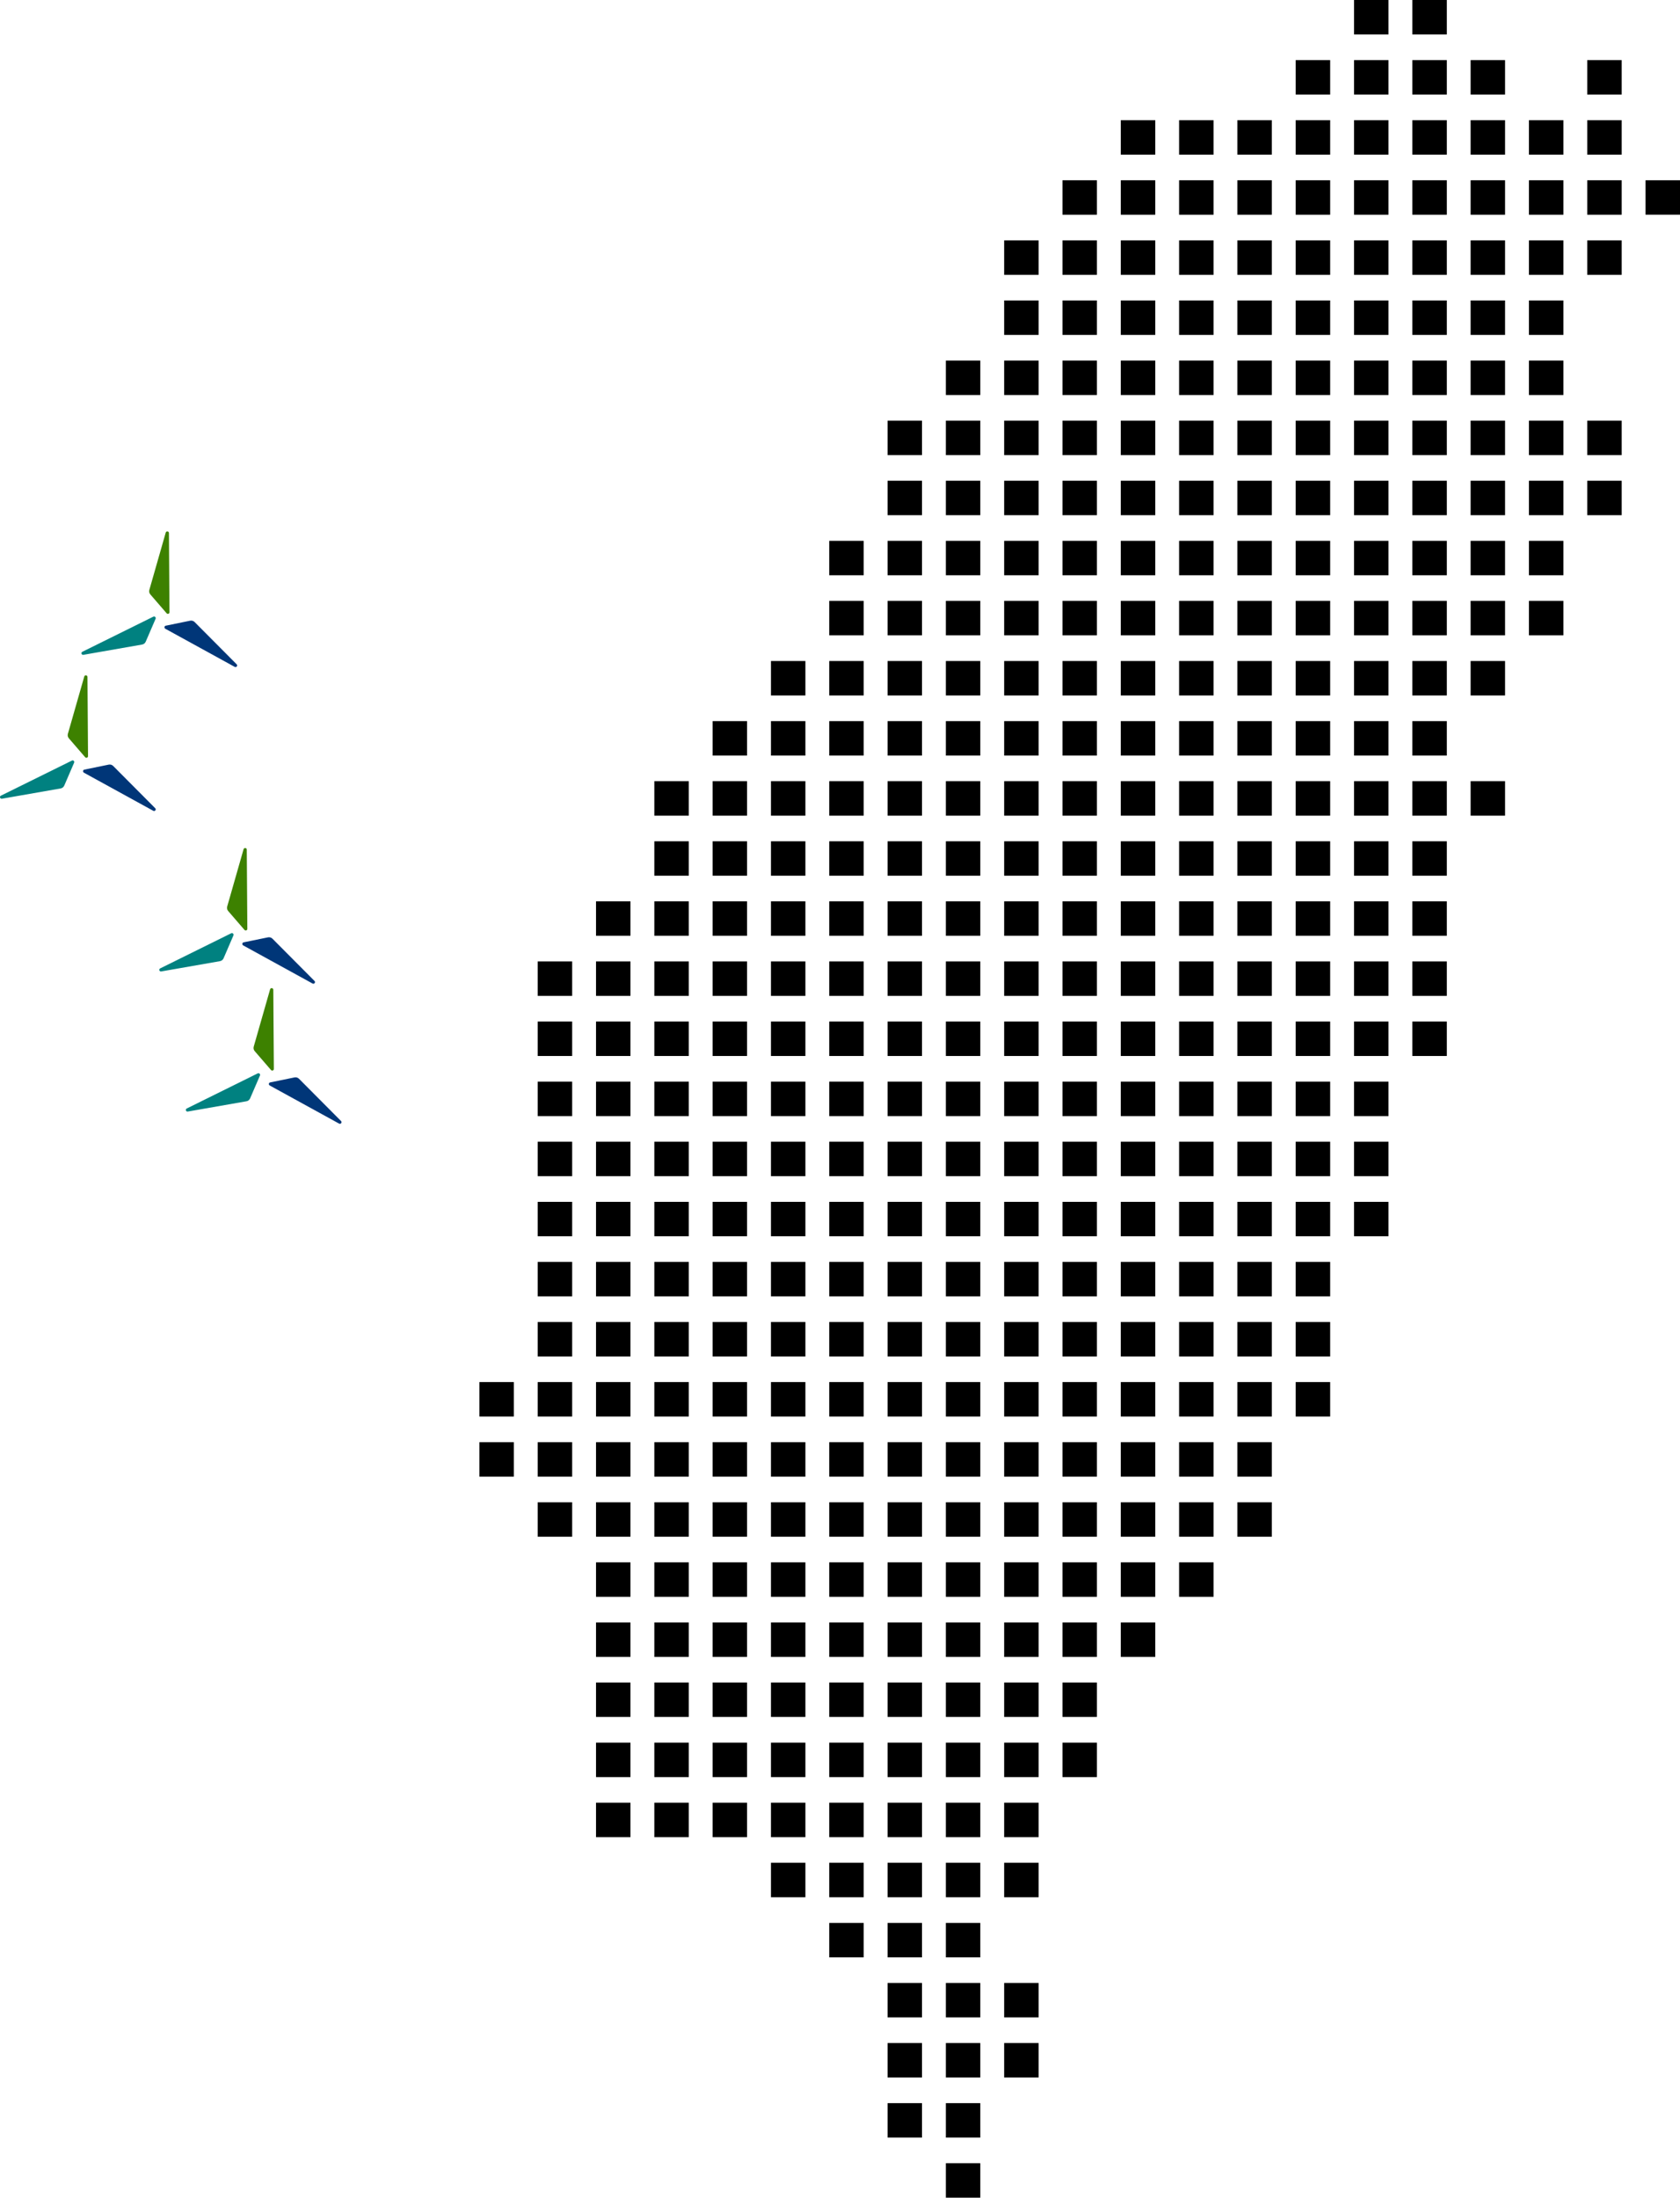 <?xml version="1.0" encoding="UTF-8"?>
<svg id="_圖層_2" data-name="圖層 2" xmlns="http://www.w3.org/2000/svg" width="483.83" height="632.76" viewBox="0 0 483.83 632.76">
  <g id="_圖層_1-2" data-name="圖層 1">
    <g>
      <path d="M138.06,425.15h9.92v-9.92h-9.92v9.92h0ZM138.06,407.85h9.92v-9.92h-9.92v9.92h0ZM154.86,442.45h9.92v-9.92h-9.92v9.92h0ZM154.86,425.15h9.92v-9.92h-9.92v9.92h0ZM154.86,407.85h9.92v-9.92h-9.92v9.92h0ZM154.86,390.55h9.92v-9.92h-9.92v9.92h0ZM154.86,373.25h9.92v-9.92h-9.92v9.92h0ZM154.86,355.95h9.92v-9.92h-9.92v9.92h0ZM154.86,338.64h9.92v-9.92h-9.92v9.92h0ZM154.86,321.35h9.92v-9.92h-9.92v9.92h0ZM154.86,304.04h9.92v-9.92h-9.92v9.92h0ZM154.86,286.74h9.92v-9.92h-9.92v9.92h0ZM171.65,528.96h9.92v-9.92h-9.92v9.92h0ZM171.65,511.66h9.92v-9.92h-9.92v9.92h0ZM171.65,494.35h9.92v-9.92h-9.92v9.92h0ZM171.65,477.05h9.92v-9.92h-9.92v9.92h0ZM171.65,459.75h9.92v-9.92h-9.92v9.92h0ZM171.65,442.45h9.92v-9.92h-9.92v9.92h0ZM171.65,425.15h9.92v-9.92h-9.92v9.92h0ZM171.65,407.85h9.92v-9.92h-9.92v9.92h0ZM171.65,390.55h9.92v-9.92h-9.92v9.92h0ZM171.65,373.25h9.92v-9.92h-9.92v9.92h0ZM171.65,355.95h9.92v-9.92h-9.92v9.92h0ZM171.65,338.64h9.92v-9.92h-9.92v9.92h0ZM171.65,321.35h9.92v-9.92h-9.92v9.92h0ZM171.65,304.04h9.92v-9.92h-9.92v9.92h0ZM171.65,286.74h9.92v-9.92h-9.92v9.92h0ZM171.65,269.44h9.92v-9.92h-9.92v9.92h0ZM188.44,528.96h9.92v-9.92h-9.92v9.92h0ZM188.44,511.66h9.92v-9.92h-9.92v9.92h0ZM188.44,494.35h9.92v-9.92h-9.92v9.92h0ZM188.44,477.05h9.92v-9.92h-9.92v9.92h0ZM188.44,459.75h9.92v-9.92h-9.92v9.92h0ZM188.44,442.45h9.92v-9.92h-9.92v9.92h0ZM188.44,425.15h9.92v-9.92h-9.92v9.92h0ZM188.44,407.85h9.92v-9.92h-9.92v9.92h0ZM188.44,390.55h9.92v-9.92h-9.92v9.92h0ZM188.44,373.25h9.92v-9.92h-9.92v9.92h0ZM188.44,355.95h9.92v-9.92h-9.92v9.92h0ZM188.44,338.64h9.92v-9.92h-9.92v9.92h0ZM188.44,321.35h9.92v-9.92h-9.92v9.92h0ZM188.44,304.04h9.92v-9.92h-9.92v9.92h0ZM188.44,286.74h9.92v-9.92h-9.92v9.92h0ZM188.44,269.44h9.92v-9.92h-9.92v9.92h0ZM188.44,252.14h9.92v-9.92h-9.92v9.92h0ZM188.44,234.84h9.92v-9.92h-9.92v9.92h0ZM205.23,528.96h9.92v-9.92h-9.92v9.92h0ZM205.23,511.66h9.92v-9.92h-9.92v9.92h0ZM205.23,494.35h9.92v-9.92h-9.92v9.92h0ZM205.23,477.05h9.92v-9.92h-9.92v9.92h0ZM205.23,459.75h9.92v-9.92h-9.92v9.92h0ZM205.23,442.45h9.92v-9.92h-9.92v9.92h0ZM205.23,425.15h9.92v-9.92h-9.92v9.92h0ZM205.23,407.85h9.92v-9.92h-9.92v9.92h0ZM205.23,390.55h9.92v-9.92h-9.92v9.92h0ZM205.23,373.25h9.92v-9.92h-9.92v9.92h0ZM205.23,355.95h9.92v-9.92h-9.92v9.92h0ZM205.23,338.64h9.92v-9.92h-9.92v9.92h0ZM205.23,321.35h9.92v-9.92h-9.92v9.92h0ZM205.23,304.04h9.92v-9.92h-9.92v9.92h0ZM205.23,286.74h9.92v-9.92h-9.92v9.92h0ZM205.23,269.44h9.92v-9.92h-9.92v9.92h0ZM205.23,252.14h9.92v-9.92h-9.92v9.92h0ZM205.23,234.84h9.92v-9.92h-9.92v9.92h0ZM205.23,217.54h9.92v-9.92h-9.92v9.92h0ZM222.03,546.26h9.92v-9.93h-9.92v9.93h0ZM222.03,528.96h9.92v-9.92h-9.92v9.92h0ZM222.03,511.66h9.92v-9.92h-9.92v9.92h0ZM222.03,494.35h9.92v-9.92h-9.92v9.92h0ZM222.03,477.05h9.92v-9.92h-9.92v9.92h0ZM222.03,459.75h9.92v-9.92h-9.92v9.92h0ZM222.03,442.45h9.92v-9.92h-9.92v9.92h0ZM222.03,425.15h9.92v-9.92h-9.92v9.92h0ZM222.03,407.85h9.92v-9.92h-9.92v9.92h0ZM222.03,390.55h9.92v-9.92h-9.92v9.92h0ZM222.03,373.25h9.92v-9.92h-9.92v9.92h0ZM222.03,355.95h9.92v-9.92h-9.92v9.92h0ZM222.03,338.64h9.92v-9.92h-9.92v9.92h0ZM222.03,321.35h9.92v-9.92h-9.92v9.92h0ZM222.03,304.04h9.92v-9.92h-9.92v9.92h0ZM222.03,286.74h9.92v-9.92h-9.92v9.92h0ZM222.03,269.44h9.92v-9.92h-9.92v9.92h0ZM222.03,252.14h9.92v-9.92h-9.92v9.92h0ZM222.03,234.84h9.92v-9.92h-9.92v9.92h0ZM222.03,217.54h9.92v-9.92h-9.92v9.92h0ZM222.03,200.24h9.92v-9.92h-9.92v9.92h0ZM238.82,563.56h9.92v-9.92h-9.92v9.92h0ZM238.82,546.26h9.92v-9.93h-9.92v9.93h0ZM238.82,528.96h9.92v-9.92h-9.92v9.92h0ZM238.82,511.66h9.92v-9.92h-9.92v9.92h0ZM238.82,494.35h9.92v-9.92h-9.92v9.92h0ZM238.82,477.05h9.92v-9.92h-9.92v9.92h0ZM238.82,459.75h9.92v-9.92h-9.92v9.92h0ZM238.82,442.45h9.92v-9.92h-9.92v9.92h0ZM238.82,425.15h9.92v-9.92h-9.92v9.92h0ZM238.82,407.85h9.92v-9.92h-9.92v9.92h0ZM238.82,390.55h9.92v-9.92h-9.92v9.92h0ZM238.82,373.25h9.92v-9.92h-9.92v9.92h0ZM238.82,355.95h9.92v-9.92h-9.92v9.92h0ZM238.82,338.64h9.92v-9.92h-9.92v9.92h0ZM238.82,321.35h9.92v-9.92h-9.92v9.92h0ZM238.82,304.04h9.92v-9.92h-9.92v9.92h0ZM238.82,286.74h9.92v-9.92h-9.92v9.92h0ZM238.82,269.44h9.92v-9.92h-9.92v9.92h0ZM238.82,252.14h9.92v-9.92h-9.92v9.92h0ZM238.82,234.84h9.92v-9.92h-9.92v9.92h0ZM238.82,217.54h9.92v-9.92h-9.92v9.92h0ZM238.82,200.24h9.92v-9.92h-9.92v9.92h0ZM238.82,182.93h9.92v-9.92h-9.92v9.92h0ZM238.82,165.63h9.92v-9.92h-9.92v9.92h0ZM255.61,615.46h9.92v-9.92h-9.92v9.92h0ZM255.61,598.16h9.92v-9.93h-9.92v9.93h0ZM255.61,580.86h9.92v-9.92h-9.92v9.92h0ZM255.61,563.56h9.92v-9.92h-9.92v9.92h0ZM255.61,546.26h9.92v-9.93h-9.92v9.93h0ZM255.61,528.96h9.92v-9.92h-9.92v9.92h0ZM255.61,511.66h9.92v-9.92h-9.92v9.92h0ZM255.61,494.35h9.92v-9.92h-9.92v9.92h0ZM255.61,477.05h9.92v-9.92h-9.92v9.92h0ZM255.61,459.75h9.92v-9.92h-9.92v9.92h0ZM255.61,442.45h9.92v-9.92h-9.92v9.92h0ZM255.61,425.15h9.92v-9.92h-9.92v9.92h0ZM255.61,407.85h9.92v-9.92h-9.92v9.92h0ZM255.61,390.55h9.92v-9.92h-9.92v9.92h0ZM255.61,373.25h9.92v-9.92h-9.92v9.92h0ZM255.61,355.95h9.92v-9.92h-9.92v9.92h0ZM255.61,338.64h9.92v-9.92h-9.92v9.92h0ZM255.61,321.35h9.92v-9.92h-9.92v9.92h0ZM255.61,304.04h9.92v-9.92h-9.92v9.92h0ZM255.61,286.74h9.92v-9.92h-9.92v9.92h0ZM255.61,269.44h9.92v-9.92h-9.92v9.92h0ZM255.61,252.14h9.92v-9.92h-9.92v9.92h0ZM255.61,234.84h9.92v-9.92h-9.92v9.92h0ZM255.61,217.54h9.92v-9.92h-9.92v9.92h0ZM255.61,200.24h9.92v-9.92h-9.92v9.92h0ZM255.61,182.93h9.92v-9.92h-9.92v9.92h0ZM255.61,165.63h9.92v-9.92h-9.92v9.92h0ZM255.61,148.33h9.92v-9.92h-9.92v9.92h0ZM255.61,131.03h9.92v-9.92h-9.92v9.92h0ZM272.4,632.76h9.92v-9.92h-9.92v9.92h0ZM272.4,615.46h9.92v-9.92h-9.92v9.92h0ZM272.4,598.16h9.92v-9.93h-9.92v9.93h0ZM272.4,580.86h9.92v-9.92h-9.92v9.92h0ZM272.4,563.56h9.92v-9.92h-9.92v9.92h0ZM272.4,546.26h9.92v-9.93h-9.92v9.93h0ZM272.4,528.96h9.92v-9.92h-9.92v9.92h0ZM272.4,511.66h9.92v-9.92h-9.92v9.92h0ZM272.4,494.35h9.92v-9.92h-9.92v9.92h0ZM272.4,477.05h9.92v-9.92h-9.92v9.92h0ZM272.4,459.75h9.92v-9.92h-9.92v9.92h0ZM272.4,442.45h9.92v-9.92h-9.92v9.92h0ZM272.4,425.15h9.92v-9.92h-9.92v9.92h0ZM272.4,407.85h9.92v-9.92h-9.92v9.92h0ZM272.4,390.55h9.92v-9.92h-9.92v9.92h0ZM272.4,373.25h9.92v-9.92h-9.92v9.92h0ZM272.4,355.95h9.92v-9.92h-9.92v9.92h0ZM272.4,338.64h9.92v-9.92h-9.92v9.92h0ZM272.4,321.35h9.92v-9.92h-9.92v9.92h0ZM272.4,304.04h9.92v-9.92h-9.92v9.92h0ZM272.4,286.74h9.92v-9.92h-9.92v9.92h0ZM272.4,269.44h9.92v-9.92h-9.92v9.92h0ZM272.4,252.14h9.92v-9.92h-9.92v9.92h0ZM272.4,234.84h9.92v-9.92h-9.92v9.92h0ZM272.4,217.54h9.92v-9.92h-9.92v9.92h0ZM272.4,200.24h9.92v-9.92h-9.92v9.92h0ZM272.4,182.93h9.92v-9.92h-9.92v9.92h0ZM272.4,165.63h9.92v-9.92h-9.92v9.92h0ZM272.4,148.33h9.92v-9.92h-9.92v9.92h0ZM272.4,131.03h9.92v-9.92h-9.92v9.92h0ZM272.4,113.73h9.92v-9.92h-9.92v9.92h0ZM289.19,598.16h9.92v-9.93h-9.92v9.93h0ZM289.19,580.86h9.92v-9.92h-9.92v9.92h0ZM289.19,546.26h9.92v-9.93h-9.92v9.93h0ZM289.19,528.96h9.92v-9.92h-9.92v9.92h0ZM289.19,511.66h9.92v-9.92h-9.92v9.92h0ZM289.19,494.35h9.92v-9.92h-9.92v9.92h0ZM289.19,477.05h9.92v-9.92h-9.92v9.92h0ZM289.19,459.75h9.92v-9.92h-9.92v9.92h0ZM289.19,442.45h9.92v-9.92h-9.92v9.92h0ZM289.19,425.15h9.92v-9.92h-9.92v9.92h0ZM289.19,407.85h9.92v-9.92h-9.92v9.92h0ZM289.19,390.55h9.92v-9.92h-9.92v9.92h0ZM289.19,373.25h9.92v-9.92h-9.92v9.92h0ZM289.19,355.95h9.92v-9.92h-9.92v9.92h0ZM289.19,338.64h9.92v-9.92h-9.92v9.92h0ZM289.19,321.35h9.92v-9.92h-9.92v9.92h0ZM289.19,304.04h9.92v-9.92h-9.92v9.92h0ZM289.19,286.74h9.92v-9.92h-9.92v9.92h0ZM289.19,269.44h9.92v-9.92h-9.92v9.92h0ZM289.19,252.14h9.92v-9.92h-9.92v9.92h0ZM289.19,234.84h9.92v-9.92h-9.92v9.92h0ZM289.19,217.54h9.92v-9.92h-9.92v9.92h0ZM289.19,200.24h9.92v-9.92h-9.92v9.92h0ZM289.19,182.93h9.92v-9.92h-9.92v9.92h0ZM289.19,165.63h9.92v-9.92h-9.92v9.92h0ZM289.19,148.33h9.92v-9.92h-9.92v9.92h0ZM289.19,131.03h9.92v-9.92h-9.92v9.92h0ZM289.19,113.73h9.92v-9.92h-9.92v9.92h0ZM289.19,96.43h9.92v-9.92h-9.92v9.92h0ZM289.19,79.13h9.92v-9.92h-9.92v9.92h0ZM305.99,511.66h9.92v-9.92h-9.92v9.92h0ZM305.99,494.35h9.92v-9.92h-9.92v9.92h0ZM305.99,477.05h9.92v-9.92h-9.92v9.92h0ZM305.99,459.75h9.92v-9.92h-9.92v9.92h0ZM305.99,442.45h9.92v-9.92h-9.92v9.92h0ZM305.99,425.15h9.92v-9.92h-9.92v9.92h0ZM305.99,407.85h9.92v-9.92h-9.92v9.92h0ZM305.99,390.55h9.92v-9.92h-9.92v9.92h0ZM305.99,373.25h9.92v-9.92h-9.92v9.92h0ZM305.99,355.95h9.92v-9.92h-9.92v9.92h0ZM305.99,338.64h9.92v-9.92h-9.92v9.92h0ZM305.99,321.35h9.92v-9.92h-9.92v9.92h0ZM305.99,304.04h9.92v-9.92h-9.92v9.92h0ZM305.99,286.74h9.92v-9.92h-9.92v9.92h0ZM305.99,269.44h9.92v-9.92h-9.92v9.92h0ZM305.99,252.14h9.92v-9.92h-9.92v9.92h0ZM305.99,234.84h9.92v-9.92h-9.92v9.92h0ZM305.99,217.54h9.92v-9.92h-9.92v9.92h0ZM305.99,200.24h9.92v-9.92h-9.92v9.92h0ZM305.99,182.93h9.92v-9.92h-9.92v9.92h0ZM305.99,165.63h9.92v-9.92h-9.92v9.92h0ZM305.99,148.33h9.92v-9.92h-9.92v9.92h0ZM305.99,131.03h9.92v-9.92h-9.92v9.92h0ZM305.99,113.73h9.92v-9.92h-9.92v9.92h0ZM305.99,96.43h9.92v-9.92h-9.92v9.92h0ZM305.99,79.13h9.92v-9.92h-9.92v9.92h0ZM305.99,61.83h9.92v-9.92h-9.92v9.92h0ZM322.78,477.05h9.93v-9.92h-9.93v9.92h0ZM322.78,459.75h9.93v-9.92h-9.93v9.92h0ZM322.78,442.45h9.93v-9.92h-9.93v9.92h0ZM322.78,425.15h9.93v-9.92h-9.93v9.92h0ZM322.78,407.85h9.93v-9.92h-9.93v9.92h0ZM322.78,390.55h9.93v-9.92h-9.93v9.92h0ZM322.78,373.25h9.93v-9.92h-9.93v9.92h0ZM322.78,355.95h9.93v-9.92h-9.93v9.92h0ZM322.78,338.64h9.93v-9.92h-9.93v9.92h0ZM322.78,321.35h9.93v-9.92h-9.93v9.92h0ZM322.78,304.04h9.93v-9.92h-9.93v9.92h0ZM322.78,286.74h9.93v-9.92h-9.93v9.92h0ZM322.78,269.44h9.93v-9.92h-9.93v9.92h0ZM322.78,252.14h9.93v-9.92h-9.93v9.92h0ZM322.78,234.84h9.93v-9.92h-9.93v9.92h0ZM322.78,217.54h9.93v-9.92h-9.93v9.92h0ZM322.78,200.24h9.93v-9.92h-9.93v9.92h0ZM322.78,182.93h9.93v-9.92h-9.93v9.92h0ZM322.78,165.63h9.93v-9.92h-9.93v9.92h0ZM322.78,148.33h9.93v-9.92h-9.93v9.92h0ZM322.78,131.03h9.93v-9.92h-9.93v9.92h0ZM322.78,113.73h9.93v-9.92h-9.93v9.92h0ZM322.78,96.43h9.93v-9.92h-9.93v9.92h0ZM322.78,79.13h9.93v-9.92h-9.93v9.92h0ZM322.78,61.83h9.93v-9.92h-9.93v9.92h0ZM322.78,44.53h9.93v-9.92h-9.93v9.92h0ZM339.57,459.75h9.92v-9.92h-9.92v9.92h0ZM339.57,442.45h9.92v-9.92h-9.92v9.92h0ZM339.57,425.15h9.92v-9.92h-9.92v9.92h0ZM339.57,407.85h9.92v-9.92h-9.92v9.92h0ZM339.57,390.55h9.92v-9.92h-9.92v9.92h0ZM339.57,373.25h9.92v-9.92h-9.92v9.92h0ZM339.57,355.95h9.92v-9.92h-9.92v9.92h0ZM339.57,338.64h9.92v-9.92h-9.92v9.92h0ZM339.57,321.35h9.92v-9.92h-9.92v9.92h0ZM339.57,304.04h9.92v-9.92h-9.92v9.92h0ZM339.57,286.74h9.92v-9.92h-9.92v9.92h0ZM339.57,269.44h9.92v-9.92h-9.92v9.92h0ZM339.57,252.14h9.92v-9.92h-9.92v9.92h0ZM339.57,234.84h9.92v-9.92h-9.92v9.92h0ZM339.57,217.54h9.92v-9.92h-9.92v9.92h0ZM339.57,200.24h9.92v-9.92h-9.92v9.92h0ZM339.57,182.93h9.92v-9.92h-9.92v9.92h0ZM339.57,165.63h9.92v-9.92h-9.92v9.92h0ZM339.57,148.33h9.92v-9.92h-9.92v9.92h0ZM339.57,131.03h9.92v-9.92h-9.92v9.92h0ZM339.57,113.73h9.92v-9.92h-9.92v9.92h0ZM339.57,96.43h9.92v-9.92h-9.92v9.92h0ZM339.57,79.13h9.92v-9.92h-9.92v9.92h0ZM339.57,61.83h9.92v-9.92h-9.92v9.92h0ZM339.57,44.53h9.92v-9.92h-9.92v9.92h0ZM356.36,442.45h9.92v-9.92h-9.92v9.92h0ZM356.36,425.15h9.92v-9.92h-9.92v9.92h0ZM356.36,407.85h9.92v-9.92h-9.92v9.92h0ZM356.36,390.55h9.92v-9.92h-9.92v9.92h0ZM356.36,373.25h9.92v-9.92h-9.92v9.92h0ZM356.36,355.95h9.92v-9.92h-9.92v9.92h0ZM356.36,338.64h9.92v-9.92h-9.92v9.92h0ZM356.36,321.35h9.92v-9.92h-9.92v9.92h0ZM356.36,304.04h9.92v-9.92h-9.92v9.92h0ZM356.36,286.74h9.92v-9.92h-9.92v9.92h0ZM356.36,269.44h9.92v-9.92h-9.92v9.92h0ZM356.36,252.14h9.92v-9.92h-9.92v9.92h0ZM356.36,234.84h9.92v-9.92h-9.92v9.92h0ZM356.36,217.54h9.92v-9.92h-9.92v9.92h0ZM356.36,200.24h9.92v-9.92h-9.92v9.92h0ZM356.36,182.93h9.92v-9.92h-9.92v9.92h0ZM356.36,165.63h9.92v-9.92h-9.92v9.92h0ZM356.36,148.33h9.92v-9.92h-9.92v9.92h0ZM356.36,131.03h9.92v-9.92h-9.92v9.92h0ZM356.36,113.73h9.92v-9.92h-9.92v9.92h0ZM356.36,96.43h9.92v-9.92h-9.92v9.92h0ZM356.36,79.13h9.92v-9.92h-9.92v9.92h0ZM356.36,61.83h9.92v-9.92h-9.92v9.92h0ZM356.36,44.53h9.92v-9.92h-9.92v9.92h0ZM373.15,407.85h9.93v-9.92h-9.93v9.92h0ZM373.15,390.55h9.93v-9.92h-9.93v9.92h0ZM373.15,373.25h9.93v-9.92h-9.93v9.92h0ZM373.15,355.95h9.93v-9.92h-9.93v9.92h0ZM373.15,338.64h9.93v-9.92h-9.93v9.92h0ZM373.15,321.35h9.93v-9.92h-9.93v9.92h0ZM373.15,304.04h9.93v-9.92h-9.93v9.92h0ZM373.15,286.74h9.93v-9.92h-9.93v9.92h0ZM373.15,269.44h9.93v-9.92h-9.93v9.92h0ZM373.15,252.14h9.93v-9.92h-9.93v9.92h0ZM373.15,234.84h9.93v-9.92h-9.93v9.92h0ZM373.15,217.54h9.93v-9.92h-9.93v9.92h0ZM373.15,200.24h9.93v-9.92h-9.93v9.92h0ZM373.15,182.93h9.93v-9.92h-9.93v9.92h0ZM373.15,165.63h9.93v-9.92h-9.93v9.92h0ZM373.15,148.33h9.93v-9.92h-9.93v9.92h0ZM373.15,131.03h9.93v-9.92h-9.93v9.92h0ZM373.15,113.73h9.93v-9.92h-9.93v9.92h0ZM373.15,96.43h9.93v-9.92h-9.93v9.92h0ZM373.15,79.13h9.93v-9.92h-9.93v9.92h0ZM373.15,61.83h9.93v-9.92h-9.93v9.92h0ZM373.15,44.53h9.93v-9.92h-9.93v9.92h0ZM373.15,27.22h9.93v-9.92h-9.93v9.92h0ZM389.95,355.95h9.93v-9.92h-9.93v9.92h0ZM389.95,338.64h9.93v-9.92h-9.93v9.92h0ZM389.95,321.35h9.93v-9.92h-9.93v9.92h0ZM389.95,304.04h9.93v-9.92h-9.93v9.92h0ZM389.95,286.74h9.93v-9.92h-9.93v9.92h0ZM389.95,269.44h9.93v-9.92h-9.93v9.92h0ZM389.95,252.14h9.93v-9.92h-9.93v9.92h0ZM389.95,234.84h9.93v-9.92h-9.93v9.92h0ZM389.95,217.54h9.93v-9.92h-9.93v9.92h0ZM389.95,200.24h9.93v-9.92h-9.93v9.92h0ZM389.95,182.93h9.93v-9.92h-9.93v9.92h0ZM389.95,165.63h9.93v-9.92h-9.93v9.92h0ZM389.95,148.33h9.93v-9.92h-9.93v9.92h0ZM389.95,131.03h9.93v-9.92h-9.93v9.92h0ZM389.95,113.73h9.93v-9.92h-9.93v9.92h0ZM389.95,96.43h9.93v-9.92h-9.93v9.92h0ZM389.95,79.13h9.93v-9.92h-9.93v9.92h0ZM389.95,61.83h9.93v-9.92h-9.93v9.92h0ZM389.95,44.53h9.93v-9.92h-9.93v9.92h0ZM389.95,27.22h9.93v-9.92h-9.93v9.92h0ZM389.95,9.92h9.93V0h-9.93v9.92h0ZM406.74,304.04h9.93v-9.92h-9.93v9.92h0ZM406.74,286.74h9.93v-9.92h-9.93v9.92h0ZM406.74,269.44h9.93v-9.92h-9.93v9.92h0ZM406.74,252.14h9.93v-9.92h-9.93v9.92h0ZM406.74,234.84h9.93v-9.92h-9.93v9.92h0ZM406.74,217.54h9.93v-9.92h-9.93v9.92h0ZM406.74,200.24h9.93v-9.92h-9.93v9.92h0ZM406.74,182.93h9.93v-9.92h-9.93v9.92h0ZM406.74,165.63h9.93v-9.92h-9.93v9.92h0ZM406.74,148.33h9.93v-9.92h-9.93v9.92h0ZM406.74,131.03h9.93v-9.92h-9.93v9.92h0ZM406.74,113.73h9.93v-9.92h-9.93v9.92h0ZM406.74,96.43h9.93v-9.92h-9.93v9.92h0ZM406.74,79.13h9.93v-9.92h-9.93v9.92h0ZM406.74,61.83h9.93v-9.92h-9.93v9.92h0ZM406.74,44.53h9.93v-9.92h-9.93v9.92h0ZM406.74,27.22h9.93v-9.92h-9.93v9.92h0ZM406.74,9.92h9.93V0h-9.93v9.92h0ZM423.53,234.84h9.92v-9.92h-9.92v9.92h0ZM423.53,200.24h9.92v-9.92h-9.92v9.92h0ZM423.53,182.93h9.92v-9.92h-9.92v9.92h0ZM423.53,165.63h9.92v-9.92h-9.92v9.92h0ZM423.53,148.33h9.92v-9.92h-9.92v9.92h0ZM423.53,131.03h9.92v-9.92h-9.92v9.92h0ZM423.53,113.73h9.92v-9.92h-9.92v9.92h0ZM423.53,96.43h9.92v-9.92h-9.92v9.92h0ZM423.53,79.13h9.92v-9.92h-9.92v9.92h0ZM423.53,61.83h9.92v-9.92h-9.92v9.92h0ZM423.53,44.53h9.92v-9.92h-9.92v9.92h0ZM423.53,27.22h9.92v-9.92h-9.92v9.92h0ZM440.32,182.93h9.93v-9.92h-9.93v9.92h0ZM440.32,165.63h9.93v-9.92h-9.93v9.92h0ZM440.32,148.33h9.93v-9.92h-9.93v9.92h0ZM440.32,131.03h9.93v-9.92h-9.93v9.92h0ZM440.32,113.73h9.93v-9.92h-9.93v9.92h0ZM440.32,96.43h9.93v-9.92h-9.93v9.92h0ZM440.32,79.13h9.93v-9.92h-9.93v9.92h0ZM440.32,61.83h9.93v-9.92h-9.93v9.92h0ZM440.32,44.53h9.93v-9.92h-9.93v9.92h0ZM457.12,148.33h9.92v-9.92h-9.92v9.92h0ZM457.12,131.03h9.92v-9.92h-9.92v9.92h0ZM457.12,79.13h9.92v-9.92h-9.92v9.92h0ZM457.12,61.83h9.92v-9.92h-9.92v9.92h0ZM457.12,44.53h9.92v-9.92h-9.92v9.92h0ZM457.12,27.22h9.92v-9.92h-9.92v9.92h0ZM483.83,51.9v9.92h-9.93v-9.92h9.93Z"/>
      <g>
        <path d="M47.61,181.03l19.99,10.98c.47.26.94-.36.56-.74l-12.11-12.17c-.33-.34-.82-.48-1.28-.39l-7.03,1.44c-.43.09-.51.66-.13.87Z" style="fill: #003678;"/>
        <path d="M48.81,176.28l-.16-22.81c0-.54-.77-.65-.92-.13l-4.72,16.51c-.13.46-.02.95.29,1.3l4.69,5.43c.28.33.83.13.82-.31Z" style="fill: #3d8100;"/>
        <path d="M44.16,177.55l-20.44,10.11c-.49.24-.24.97.29.88l16.91-2.96c.47-.08.86-.39,1.05-.83l2.84-6.59c.17-.4-.25-.8-.64-.61Z" style="fill: #008180;"/>
      </g>
      <g>
        <path d="M24.16,222.47l19.99,10.98c.47.26.94-.36.56-.74l-12.11-12.17c-.33-.34-.82-.48-1.28-.39l-7.03,1.44c-.43.09-.51.66-.13.87Z" style="fill: #003678;"/>
        <path d="M25.35,217.72l-.16-22.81c0-.54-.77-.65-.92-.13l-4.72,16.51c-.13.46-.02.95.29,1.3l4.69,5.43c.28.33.83.13.82-.31Z" style="fill: #3d8100;"/>
        <path d="M20.71,218.99L.26,229.09c-.49.24-.24.97.29.88l16.91-2.96c.47-.08.86-.39,1.05-.83l2.84-6.59c.17-.4-.25-.8-.64-.61Z" style="fill: #008180;"/>
      </g>
      <g>
        <path d="M70.03,272.2l19.99,10.98c.47.26.94-.36.56-.74l-12.11-12.17c-.33-.34-.82-.48-1.28-.39l-7.03,1.44c-.43.09-.51.66-.13.87Z" style="fill: #003678;"/>
        <path d="M71.23,267.44l-.16-22.81c0-.54-.77-.65-.92-.13l-4.72,16.51c-.13.46-.02.95.29,1.3l4.69,5.43c.28.33.83.13.82-.31Z" style="fill: #3d8100;"/>
        <path d="M66.58,268.71l-20.44,10.11c-.49.24-.24.97.29.88l16.91-2.96c.47-.08.86-.39,1.05-.83l2.84-6.59c.17-.4-.25-.8-.64-.61Z" style="fill: #008180;"/>
      </g>
      <g>
        <path d="M77.67,312.53l19.99,10.98c.47.26.94-.36.56-.74l-12.11-12.17c-.33-.34-.82-.48-1.28-.39l-7.03,1.44c-.43.09-.51.66-.13.87Z" style="fill: #003678;"/>
        <path d="M78.87,307.78l-.16-22.81c0-.54-.77-.65-.92-.13l-4.72,16.51c-.13.46-.02.95.29,1.3l4.69,5.43c.28.33.83.13.82-.31Z" style="fill: #3d8100;"/>
        <path d="M74.22,309.05l-20.44,10.11c-.49.24-.24.97.29.88l16.91-2.96c.47-.08.86-.39,1.05-.83l2.84-6.59c.17-.4-.25-.8-.64-.61Z" style="fill: #008180;"/>
      </g>
    </g>
  </g>
</svg>